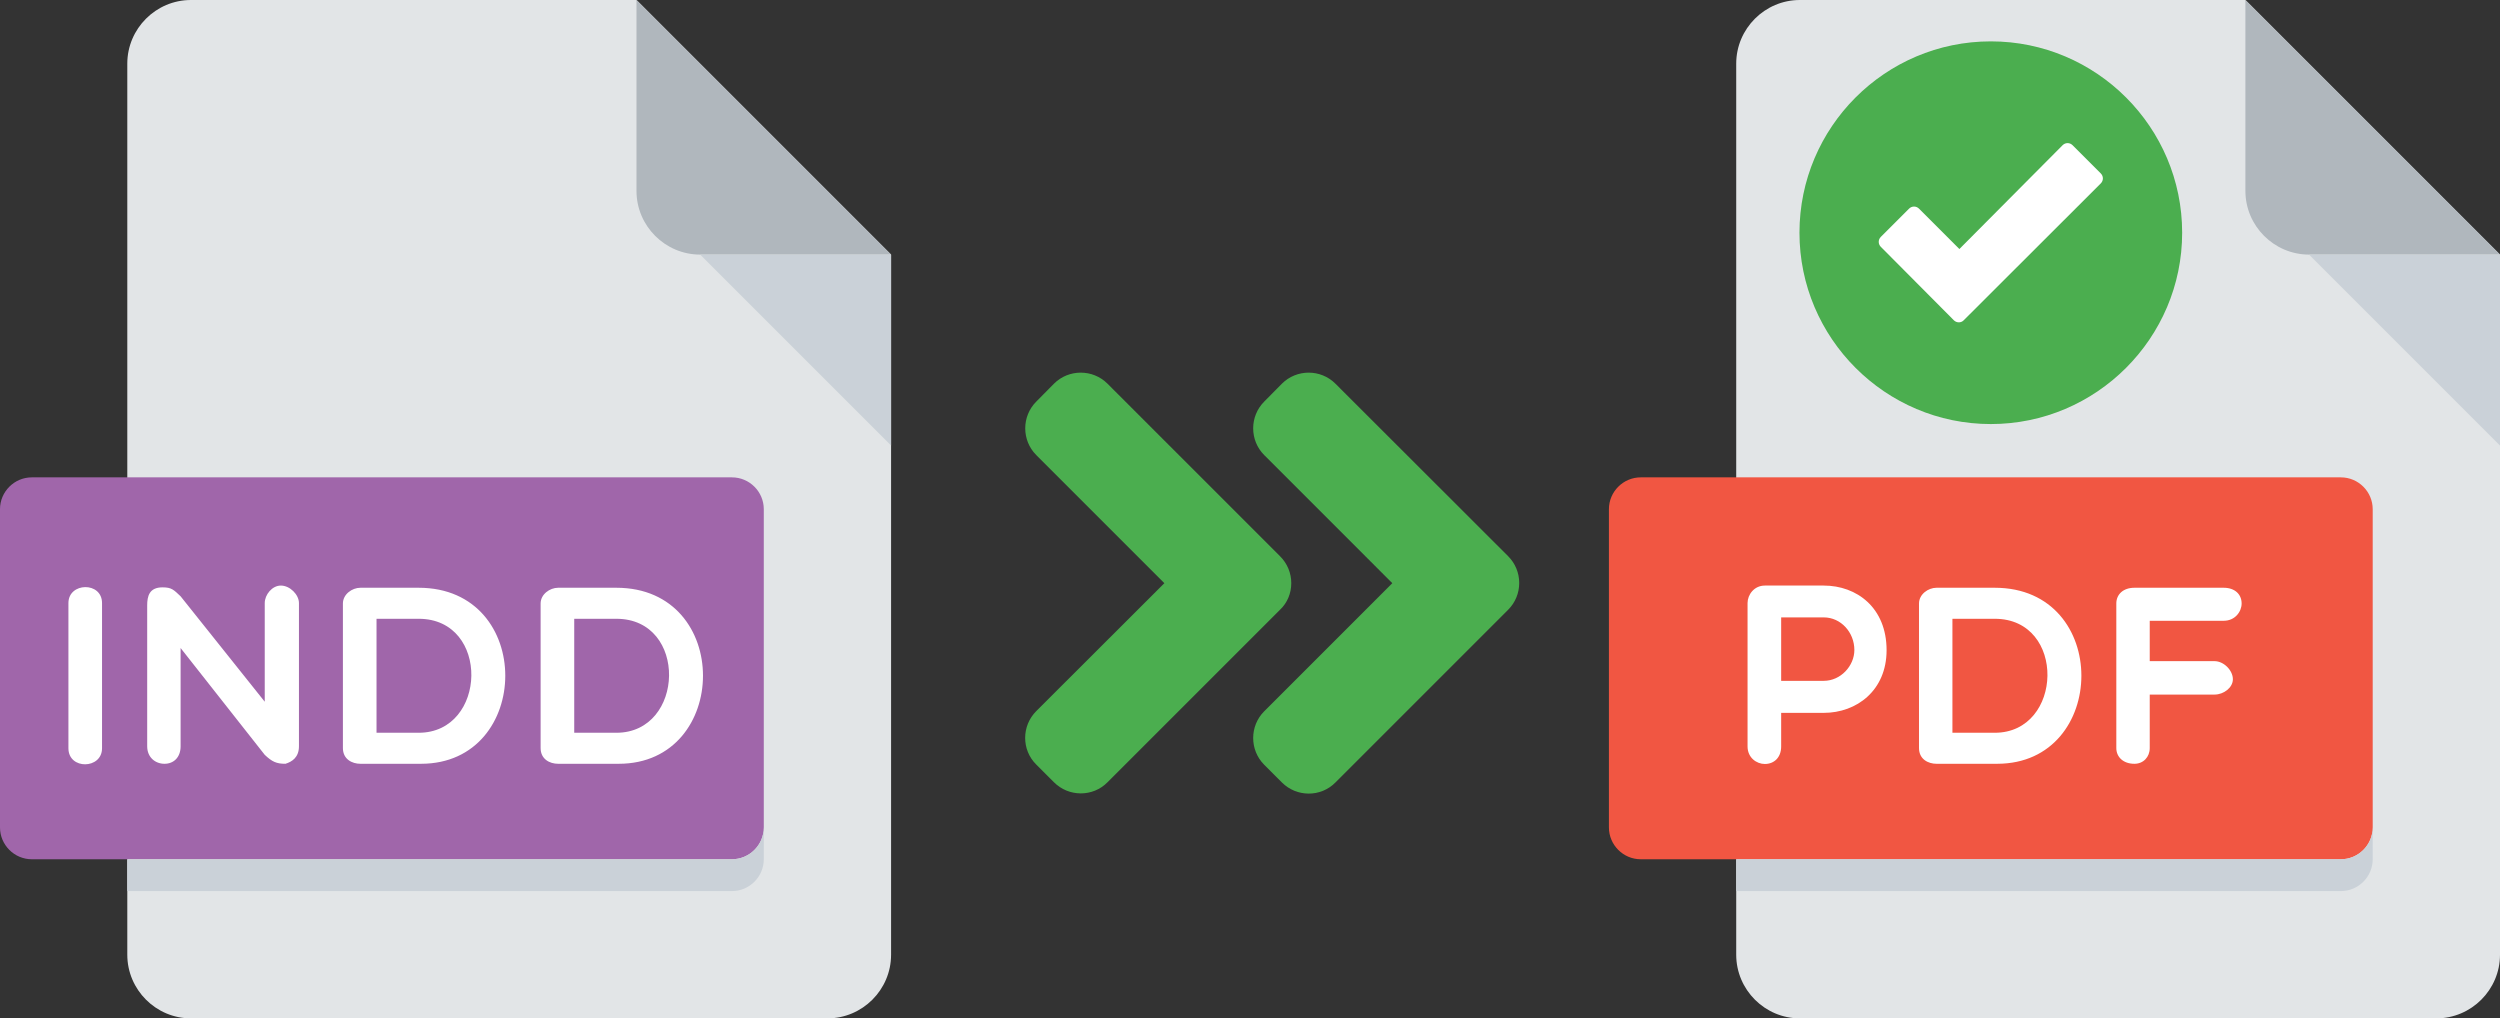 <?xml version="1.0" encoding="UTF-8"?>
<!-- Generator: Adobe Illustrator 27.2.0, SVG Export Plug-In . SVG Version: 6.00 Build 0)  -->
<svg xmlns="http://www.w3.org/2000/svg" xmlns:xlink="http://www.w3.org/1999/xlink" version="1.1" id="Слой_1" x="0px" y="0px" viewBox="0 0 1256.9 512" style="enable-background:new 0 0 1256.9 512;" xml:space="preserve">
<rect x="0" y="0" width="1256.9" height="512" fill="#333333" stroke="none"/>
<style type="text/css">
	.st0{fill:#E2E5E7;}
	.st1{fill:#B0B7BD;}
	.st2{fill:#CAD1D8;}
	.st3{fill:#F15642;}
	.st4{fill:#FFFFFF;}
	.st5{fill-rule:evenodd;clip-rule:evenodd;fill:#4BAE4F;}
	.st6{fill:#4BAE4F;}
	.st7{fill:#A066AA;}
</style>
<g>
	<path class="st0" d="M904.9,0c-17.6,0-32,14.4-32,32v448c0,17.6,14.4,32,32,32h320c17.6,0,32-14.4,32-32V128l-128-128H904.9z"></path>
	<path class="st1" d="M1160.9,128h96l-128-128v96C1128.9,113.6,1143.3,128,1160.9,128z"></path>
	<path class="st2" d="M1256.9,224l-96-96h96V224z"></path>
	<path class="st3" d="M1192.9,416c0,8.8-7.2,16-16,16h-352c-8.8,0-16-7.2-16-16V256c0-8.8,7.2-16,16-16h352c8.8,0,16,7.2,16,16V416z   "></path>
	<path class="st4" d="M878.6,303.2c0-4.2,3.3-8.8,8.7-8.8h29.6c16.6,0,31.6,11.1,31.6,32.5c0,20.2-15,31.5-31.6,31.5h-21.4v16.9   c0,5.6-3.6,8.8-8.2,8.8c-4.2,0-8.7-3.2-8.7-8.8L878.6,303.2L878.6,303.2z M895.5,310.4v31.9h21.4c8.6,0,15.4-7.6,15.4-15.5   c0-8.9-6.8-16.4-15.4-16.4H895.5z M973.6,384c-4.2,0-8.8-2.3-8.8-7.9v-72.7c0-4.6,4.6-7.9,8.8-7.9h29.3c58.5,0,57.2,88.5,1.2,88.5   L973.6,384L973.6,384z M981.6,311.1v57.3h21.3c34.5,0,36.1-57.3,0-57.3H981.6L981.6,311.1z M1080.8,312.1v20.3h32.6   c4.6,0,9.2,4.6,9.2,9.1c0,4.2-4.6,7.7-9.2,7.7h-32.6v26.9c0,4.5-3.2,7.9-7.7,7.9c-5.6,0-9.1-3.4-9.1-7.9v-72.7   c0-4.6,3.5-7.9,9.1-7.9h44.9c5.6,0,9,3.3,9,7.9c0,4.1-3.3,8.7-9,8.7L1080.8,312.1L1080.8,312.1z"></path>
	<path class="st2" d="M1176.9,432h-304v16h304c8.8,0,16-7.2,16-16v-16C1192.9,424.8,1185.7,432,1176.9,432z"></path>
</g>
<g>
	<path class="st5" d="M1000.9,20.8c-53.1,0-96.2,43.2-96.2,96.2s43.2,96.2,96.2,96.2s96.2-43.2,96.2-96.2S1054,20.8,1000.9,20.8z"></path>
	<path class="st4" d="M982.4,161.1c-12.3-12.3-24.5-24.7-36.8-37c-1.4-1.4-1.4-3.6,0-5l14.2-14.2c1.4-1.4,3.6-1.4,5,0l20.3,20.3   L1037,73c1.4-1.4,3.6-1.4,5,0l14.2,14.2c1.4,1.4,1.4,3.6,0,5L987.3,161C986,162.4,983.8,162.4,982.4,161.1z"></path>
</g>
<g>
	<path class="st6" d="M647.2,390.7l-8.9-8.9c-5.9-5.9-5.9-15.5,0-21.5l67.1-67.1l-67.1-67.1c-5.9-5.9-5.9-15.5,0-21.5l8.9-8.9   c5.9-5.9,15.5-5.9,21.5,0l86.8,86.8c5.9,5.9,5.9,15.5,0,21.5l-86.8,86.8C662.7,396.6,653.1,396.6,647.2,390.7L647.2,390.7z"></path>
	<path class="st6" d="M532.6,390.7l-8.9-8.9c-5.9-5.9-5.9-15.5,0-21.5l67.1-67.1l-67.1-67.1c-5.9-5.9-5.9-15.5,0-21.5l8.9-8.9   c5.9-5.9,15.5-5.9,21.5,0l86.8,86.8c5.9,5.9,5.9,15.5,0,21.5l-86.8,86.8C548.2,396.6,538.6,396.6,532.6,390.7L532.6,390.7z"></path>
	<g>
		<path class="st6" d="M671.4,192.9c-7.4-7.4-19.5-7.4-26.9,0l-8.9,9c-7.4,7.4-7.4,19.5,0,26.9l64.4,64.4l-64.4,64.4    c-7.4,7.4-7.4,19.5,0,26.9l8.9,8.9c7.4,7.4,19.5,7.5,26.9,0l86.8-86.8c3.6-3.6,5.6-8.4,5.6-13.5s-2-9.9-5.6-13.5L671.4,192.9z     M752.7,301.2L665.9,388c-4.5,4.5-11.7,4.3-16,0l-8.9-9c-4.4-4.4-4.4-11.6,0-16l67.1-67.1c1.5-1.5,1.5-4,0-5.5L641,223.3    c-4.4-4.4-4.4-11.6,0-16l8.9-9c4.3-4.3,11.7-4.3,16,0l86.8,86.8c2.1,2.1,3.3,5,3.3,8C756,296.2,754.8,299,752.7,301.2L752.7,301.2    z"></path>
		<path class="st6" d="M649.2,293.2c0-5.1-2-9.9-5.6-13.5l-86.8-86.8c-7.4-7.4-19.5-7.4-26.9,0l-8.9,9c-7.4,7.4-7.4,19.5,0,26.9    l64.4,64.4L521,357.5c-7.4,7.4-7.5,19.5,0,26.9l8.9,8.9c7.4,7.4,19.5,7.5,26.9,0l86.8-86.8C647.2,303.1,649.2,298.3,649.2,293.2    L649.2,293.2z M638.2,301.2L551.3,388c-4.4,4.4-11.5,4.4-16,0l-8.9-8.9c-4.4-4.4-4.4-11.5,0-16l67.1-67.1c1.5-1.5,1.5-4,0-5.5    l-67.1-67.1c-4.4-4.4-4.4-11.6,0-16l8.9-9c4.4-4.4,11.6-4.4,16,0l86.8,86.8c2.1,2.1,3.3,5,3.3,8    C641.5,296.2,640.3,299,638.2,301.2L638.2,301.2z"></path>
	</g>
</g>
<g>
	<path class="st0" d="M96,0C78.4,0,64,14.4,64,32v448c0,17.6,14.4,32,32,32h320c17.6,0,32-14.4,32-32V128L320,0H96z"></path>
	<path class="st1" d="M352,128h96L320,0v96C320,113.6,334.4,128,352,128z"></path>
	<path class="st2" d="M448,224l-96-96h96V224z"></path>
	<path class="st7" d="M384,416c0,8.8-7.2,16-16,16H16c-8.8,0-16-7.2-16-16V256c0-8.8,7.2-16,16-16h352c8.8,0,16,7.2,16,16V416z"></path>
	<path class="st4" d="M34.4,303.2c0-10.5,16.9-10.9,16.9,0v73c0,10.6-16.9,10.9-16.9,0V303.2z M74,304.4c0-4.6,1-9.1,7.7-9.1   c4.6,0,5.6,1.2,9.1,4.5l42.3,53v-49.6c0-4.2,3.7-8.8,8.1-8.8c4.6,0,9.1,4.6,9.1,8.8v72c0,5.6-3.5,7.8-6.8,8.8   c-4.5,0-6.7-1-10.4-4.5l-42.3-53.7v49.4c0,5.6-3.5,8.8-8.1,8.8s-8.7-3.2-8.7-8.8V304.4L74,304.4z M181.2,384   c-4.2,0-8.8-2.3-8.8-7.9v-72.7c0-4.6,4.6-7.9,8.8-7.9h29.3c58.5,0,57.2,88.5,1.2,88.5H181.2z M189.3,311.1v57.3h21.2   c34.5,0,36.1-57.3,0-57.3H189.3z M280.6,384c-4.2,0-8.8-2.3-8.8-7.9v-72.7c0-4.6,4.6-7.9,8.8-7.9h29.3c58.5,0,57.2,88.5,1.2,88.5   H280.6z M288.7,311.1v57.3h21.2c34.5,0,36.1-57.3,0-57.3H288.7z"></path>
	<path class="st2" d="M368,432H64v16h304c8.8,0,16-7.2,16-16v-16C384,424.8,376.8,432,368,432z"></path>
</g>
</svg>
